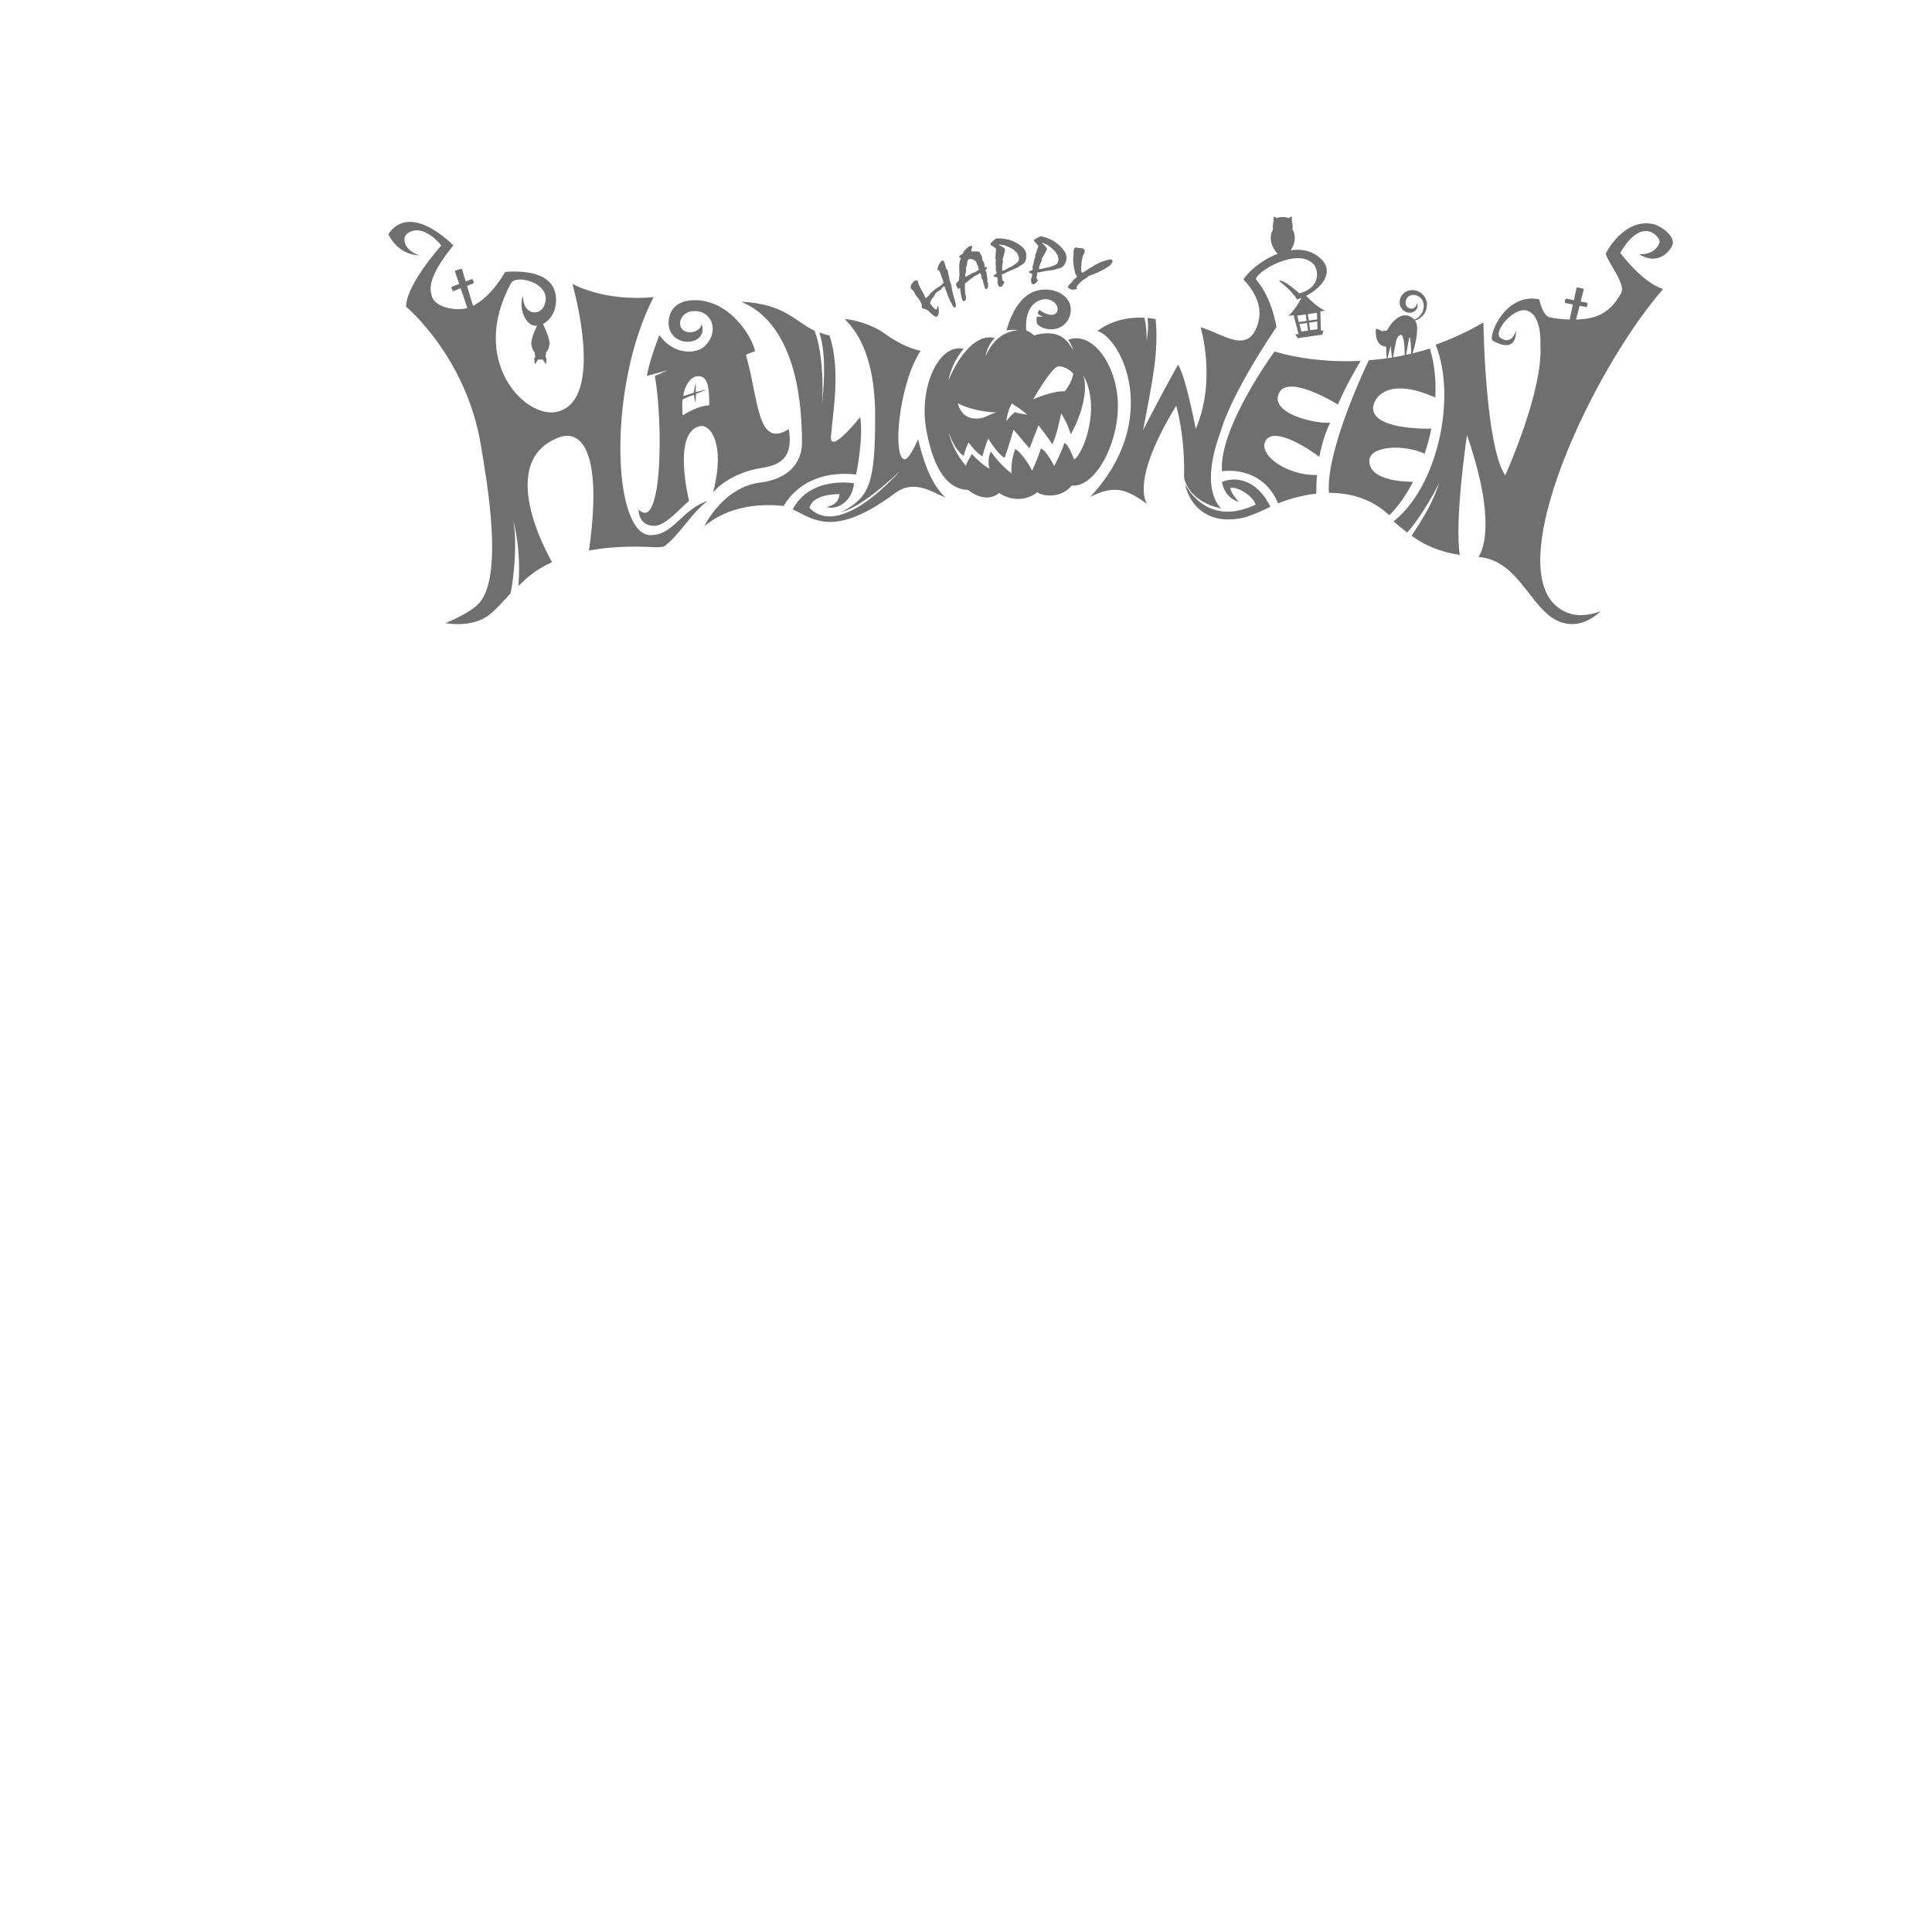 <?xml version="1.0" encoding="utf-8"?>
<!-- Generator: Adobe Illustrator 25.2.0, SVG Export Plug-In . SVG Version: 6.00 Build 0)  -->
<svg version="1.1" id="Calque_1" xmlns="http://www.w3.org/2000/svg" xmlns:xlink="http://www.w3.org/1999/xlink" x="0px" y="0px"
	 viewBox="0 0 500 500" style="enable-background:new 0 0 500 500;" xml:space="preserve">
<style type="text/css">
	.st0{fill:#706F6F;}
</style>
<g>
	<path class="st0" d="M424.12,65.75c5.53,3.46,8.81-1.64,8.83-2.91c0.04-2.3-3.5-4.54-5.26-4.88c-7.68-1.47-12.13,7.68-12.13,7.68
		c0.41,2.08,5.26,7.86,4.01,10.17c-3.07,5.66-6.97,6.73-11.68,6.89l0.91-3.56l1.61,0.31c0.16,0.03,0.32-0.08,0.35-0.24l0.1-0.54
		c0.03-0.16-0.07-0.32-0.24-0.35l-1.54-0.3l0.77-3c0.03-0.15-0.04-0.29-0.17-0.32l-1.39-0.33c-0.13-0.03-0.26,0.06-0.29,0.21
		l-0.68,3.1l-1.89-0.37c-0.16-0.03-0.32,0.08-0.35,0.24l-0.11,0.54c-0.03,0.16,0.08,0.32,0.24,0.35l1.86,0.36l-0.85,3.9h0
		c-2.95-0.07-5.09-0.57-5.09-0.57c-1.87-0.21-2.8-4.67-2.8-4.67c-9.11-1.8-13.31,9.98-12.03,10.7c6.59,3.68,6.02-2.58,6.02-2.58
		c-1.35,4.34-4.3,1.62-4.3,1.62c-1.14-2.1,3.9-7.63,7-6.85c4.22,1.05,3.63,9.18,3.63,9.18c0.73,11.74-9.09,33.49-9.09,33.49
		c-5.06-7.38-5.65-37.81-5.65-39.57c-4.19,2.44-8.34,4.32-12.37,5.76c5.61,13.94,0.28,37.02-10.89,45.71
		c1.18,1.03,2.32,1.99,3.47,2.87c0.2,0.15,5.01-5.91,8.34-12.86c-2.16,7.09-7.31,13.62-7.09,13.78c3.34,2.36,6.99,4.06,12.42,4.91
		c-1.43-9.07,1.86-31.03,1.86-31.03c7.39,21.42,4.41,29.33,2.99,31.57c0.02,0,0.03,0,0.05,0c11.17,0.83,13.8,15.62,22.56,17.21
		c4.94,0.9,8.36-2.69,9.08-3.2c-2.83,1.1-5.71,1.26-7.54,0.77c-21.55-5.82,4.15-61.8,23.62-84.15c-5.5-1.71-11.09-9.35-11.09-9.35
		c5.87-10.09,10.58-3.77,10.18-2.7C428.16,66.34,424.12,65.75,424.12,65.75z"/>
	<path class="st0" d="M341.43,118.23c0.75-3.75,1.5-6,2.81-8.86c-3,0.42-14.63-1.92-13.5-6.89c1.5-6.56,15.51,2.22,15.51,2.22
		s2.11-5.12,5.9-11.31c-12.08,0.61-20.68-1.92-22.08-2.37c-0.14-0.03-0.22-0.05-0.22-0.05s-14.44,19.67-13.61,30.99
		c0,0,10.31-1.79,14.53,8.31c2.5-1.01,6-2.09,9.89-2.51c0-1.55,0.03-3.12,0.19-4.83c-7.69,0.19-14.79-4.95-13.5-8.44
		C329.24,109.42,340.32,117.3,341.43,118.23z"/>
	<path class="st0" d="M354.39,119.09c0.17-3.65,8.87-4.23,14.31-1.66c0.7-2.12,1.29-4.3,1.74-6.5c-1.5,0.04-15.3,0.22-15.08-5.44
		c0.1-2.45,3.64-8.16,16.1-2.61c0.22-4.53-0.22-8.89-1.42-12.66c-1.52,0.47-3.02,0.88-4.49,1.23c0.47-1.41,1.33-4.36,1.19-6.91
		c-0.03-0.59-0.23-1.13-0.54-1.58c0.51-0.14,1-0.39,1.42-0.73c0.75-0.58,1.31-1.41,1.54-2.37c0.11-0.48,0.16-0.96,0.1-1.47
		c-0.06-0.5-0.22-0.99-0.49-1.44c-0.52-0.88-1.42-1.55-2.46-1.78c-0.51-0.11-1.06-0.14-1.61,0c-0.55,0.13-1.07,0.4-1.48,0.79
		c-0.85,0.79-1.23,2.04-0.84,3.21c0.2,0.57,0.6,1.06,1.09,1.37c0.5,0.31,1.1,0.46,1.65,0.38c0.58-0.05,1.12-0.37,1.43-0.81
		c0.31-0.45,0.42-1,0.27-1.46c-0.01-0.03-0.03-0.05-0.06-0.06c-0.04-0.01-0.08,0.02-0.09,0.06c-0.17,0.88-0.96,1.33-1.57,1.22
		c-0.67-0.09-1.19-0.59-1.3-1.15c-0.07-0.27-0.05-0.6,0.03-0.9c0.08-0.3,0.22-0.59,0.44-0.83c0.2-0.24,0.48-0.44,0.79-0.56
		c0.3-0.11,0.67-0.14,1.04-0.09c0.72,0.09,1.41,0.51,1.85,1.12c0.45,0.62,0.6,1.44,0.47,2.24c-0.1,0.81-0.5,1.58-1.1,2.17
		c-0.37,0.37-0.82,0.65-1.31,0.84c-0.09-0.11-0.19-0.21-0.3-0.31c-0.59-0.53-1.38-0.83-2.22-0.79c-0.23,0.01-0.46,0.05-0.67,0.11
		v0.01c-0.02,0-0.05,0.01-0.07,0.02c-0.15,0.05-0.3,0.1-0.44,0.17c-0.01,0.01-0.02,0.01-0.04,0.02c-1.45,0.69-2.56,2.22-3.24,3.44
		c0,0.01,0,0.01,0,0.01c-0.11,0.08-0.21,0.16-0.28,0.23c-0.15-0.03-0.3-0.03-0.44-0.02c-0.24,0.01-0.47,0.07-0.69,0.16
		c-0.36-0.39-1.51-0.72-1.51-0.72s-0.62,4.27,2.42,4.66c0.06,0.01,0.12-0.01,0.19-0.02c0.04,1.15,0.12,2.32,0.17,3.04
		c-1.59,0.23-3.14,0.4-4.65,0.52c-1.98,4.16-11.14,24.15-10.31,34.31c5.23-0.02,10.85,1.36,15.53,5.72
		c0.01,0.01,0.02,0.02,0.03,0.03c0.09-0.04,0.19-0.09,0.28-0.14c2.24-2.31,4.24-5.21,5.92-8.47
		C362.42,124.68,354.16,124.13,354.39,119.09z M364.78,87.25c0.3,0.08,0.41,2.9,0.44,4.28c-0.44,0.1-0.88,0.2-1.31,0.3
		C364.23,90.05,364.67,87.26,364.78,87.25z M361.36,88.07c0.16-0.75,1.08-1.93,1.54-1.15c0.57,0.95,0.62,3.43,0.63,4.99
		c-1.02,0.22-2.03,0.4-3.02,0.57C360.68,91.5,360.97,89.89,361.36,88.07z M359.89,89.45l0.34,3.07c-0.37,0.06-0.75,0.12-1.12,0.17
		C359.39,91.54,359.89,89.47,359.89,89.45z"/>
	<path class="st0" d="M316.04,131.58c-1.36-1.32-5.15-6.35-0.14-19.88c0,0,2.14-8.83,14.44-27.05c0,0-1.03-7.39-5.29-12.34
		c-0.05-2,10.55-8.29,14.78-4.06c1.5,1.5,2.07,6.19-3.56,7.68c0,0-4.05-3.74-5.3-3.27c0,0,3.61,2.72,4.68,4.86
		c0.39-0.12,0.78-0.26,1.17-0.42c-1.81,3.41-3.37,4.62-3.42,4.66l1.39-0.2l1.28,4.87l-0.85,0.12l0.63,0.97l6.35-0.91l0.33-1.11
		l-0.68,0.1l-0.14-5.03l1.22-0.17c0,0-1.92-0.72-4.76-3.68c0,0,0,0,0,0c-0.05-0.05-0.1-0.1-0.15-0.16c4.14-2.12,7.27-6.14,3.99-9.42
		c-2.25-2.25-5.11-2.8-7.98-2.37c0.58-0.85,1.05-1.94,1.05-3.14c0-1.05-0.22-1.74-0.59-2.19c0.04-0.19,0.06-0.39,0.06-0.59
		c0-0.6-0.05-1.15-0.25-1.6c0-0.02,0.01-0.04,0.01-0.06c0.12-0.56-0.04-1.2-0.04-1.2l-0.76,0.47c-0.37-0.18-0.86-0.28-1.53-0.28
		c-0.68,0-1.18,0.1-1.55,0.27l-0.75-0.46c0,0-0.16,0.64-0.04,1.2c0,0.01,0.01,0.02,0.01,0.03c-0.21,0.45-0.25,1.01-0.25,1.63
		c0,0.2,0.02,0.4,0.06,0.59c-0.37,0.45-0.59,1.14-0.59,2.19c0,1.68,0.93,3.17,1.8,4.04c-3.99,1.54-7.53,4.49-8.87,6.67
		c1.35,1.35,5.23,5.81,3.89,10.9c-2.34,8.88-8.8,3.3-14.99,1.43c0,0,4.22,13.57-1.24,26.34c0,0-2.74-14.27-4.61-16.61
		c0,0-5.22,9.39-9.03,16.98c2.69-13.97,4.01-20.53,3.26-28.78c0,0-0.77-0.19-2.03-0.31c-0.16-0.02,0.39,2.09-0.32,5.96
		c0.1-3.32-0.47-6.03-0.61-6.03c-3.02-0.15-7.84,0.24-12.1,3.44c6.4,2,16.62,23.11-1.85,42.91c6.53-3.2,9.32-1.91,14.72,1.84
		c-0.42-0.54-4.17-6.34,7.51-25.41c0,0,2.3,7.51,2.03,18.35C306.46,124.55,308.12,129.95,316.04,131.58z M335.71,81.69L335.71,81.69
		l2.2-0.32v0l0.24,1.68l-2.01,0.29L335.71,81.69z M336.8,85.81l-0.51-1.94l1.95-0.28l0.29,1.97L336.8,85.81z M340.9,83.2l0.06,2.01
		h0l-1.89,0.27l-0.28-1.97L340.9,83.2L340.9,83.2z M340.83,80.95l0.05,1.71l-2.18,0.31l-0.24-1.68L340.83,80.95z"/>
	<path class="st0" d="M316.27,124.68c0,0,0.22,3.86,4.33,5.23c-1.67-1.93-2.23-3.06-2.13-3.66c2.15-0.33,6.06,2.43,6.46,4.35
		c-12.97,6.2-18.27-5.4-18.27-5.4c1.12,5.36,5.81,11.05,15.56,8.68c2.03-0.66,4.17-1.54,6.43-2.67c0.04-0.02,0.08-0.04,0.12-0.06
		C325.76,124.94,320.74,122.99,316.27,124.68z"/>
	<path class="st0" d="M289.31,105.02c0-10.08-6.37-19.54-12.89-17.08c0.58,0.77,1.08,1.75,1.29,2.7c-1.08-1.82-3.01-5.85-10.12-3.84
		c-0.64-0.53-1.04-0.98-2-1.22c-0.53-7.08,3.63-8.45,5.57-8.1c4.09,0.73,3.22,6.53-2.19,2.71c-0.19,0.3-0.33,0.6-0.43,0.9
		c-0.06,0.18,1.35,0.9,1.35,0.9s-1.55-0.12-1.57,0c-0.15,1.01,0.04,1.79,0.04,1.79c2.02,2.26,7.27,2.1,8.52-2.09
		c1.13-3.79-1.9-6.16-4.95-6.64c-7.81-1.24-10.66,7.58-11.46,10.46c0.81-0.16,2.49-0.2,3.06-0.08c-5.31,0.51-7.45,4.5-8.41,6.66
		c-0.04,0.09,0.3-2.63,2.33-4.59c-4.61-1.32-9.21,4.29-12,10.94c-0.03,0.07,0.65-4.24,3.9-8.15c-6.25-1.54-11.71,9.8-9.59,21.14
		c1.98,10.59,5.73,15.21,10.74,15.35c4.23,3.25,6.96,1.7,8.08,0.82c3.88,2.55,7.87,1.48,9.84-0.2c1.24,0.98,6.15,1.78,8.94-1.76
		C283.13,126.31,289.31,115.49,289.31,105.02z M273.52,94.94c1.24-0.62,3.93,1.06,4.23,1.8c-0.23,1.45-1.12,3.23-2.2,4.54
		c-3.01-0.24-8.16,2.07-8.16,2.07S271.65,95.88,273.52,94.94z M261.88,104.4c0,0,3.55,2.32,3.9,2.92c-1.77-0.25-3.17-0.63-3.17-0.63
		s-1.09,0.92-2.16,2.25C260.8,106.01,261.88,104.4,261.88,104.4z M257.78,106.72c-2.76,1-3.2,1.69-5.51,1.6
		c-3.11-0.12-4.27-3.02-4.35-3.94C252.44,106.72,257.78,106.72,257.78,106.72z M277.97,118.87c-0.42-0.92-1.53-4.09-2.53-4.19
		c-0.75,2.48-2.61,5.93-2.61,5.93s-1.95-3.93-3.44-4.57c-0.41,1.6-2.26,5.79-2.26,5.79s-2.12-4.19-4.34-5.63
		c-1.27,2.87-1.03,6.28-1.03,6.28s-2.31-1.51-5.34-5.58c-1.09,2.16-0.34,4.35-0.34,4.35c-0.76-0.13-3.13-2.19-4.57-3.76
		c-0.62,1.09-1.53,2.58-1.52,3.07c-2.33-2.6-3.93-6.1-4.45-8.57c0.52,1.34,1.65,4.53,3.9,6.01c0.28-1.65,1.21-3.5,1.21-3.5
		s2.3,3.12,3.64,3.58c0.41-2.05,1.47-4.58,1.47-4.58s2.59,4.27,4.25,4.96c1.19-3.38,2.3-7.27,2.3-7.27l4.12,4.87l2.33-5.99
		c0,0,2.75,3.43,3.51,4.89c0.98-1.14,2.35-7.94,2.35-7.94s1.48,2.04,2.5,5.37c1.52-2.53,4.85-10.14,3.25-15.23
		C285.16,105.74,280.08,117.95,277.97,118.87z"/>
	<path class="st0" d="M234.01,118.86c-3.01-0.62-1.53-19.04,4.24-28.1c0,0-3.76-0.41-9.54-4.59c-1.83-1.32-5.77-3.2-10.09-3.61
		c1.89,2.1,7.87,7.63,7.87,25.28c0,16.83-1.44,20.53-7.71,24.11c-0.31,0.18-0.77,0.42-1.33,0.65c1.29-0.48,5.06-0.91,15.57-10.8
		c-14.5,15.69-20.86,11.52-22.05,10.83c-0.5-0.29-0.98-0.67-1.43-1.17c0,0,0.09-3.49,7.73-3.59c0,0,0.05,2.73-3.32,3.32
		c1.45,0.73,6.37-0.21,7.08-6.11c0,0-11.21-2.07-15.89,6.74c5.1,2.3,10.49,7.74,26.48-4.18c5.11-3.8,9.84-0.08,13.03,1.09
		c-2.9-2.88-4.93-6.55-7.07-15.05C237.58,113.68,235.33,119.14,234.01,118.86z"/>
	<path class="st0" d="M221.57,122.8c0,0,1.93-9.17,1.05-14.87c0,0-7.96,10.04-7.56,4.95c0.5-6.44,2.57-17-0.38-26.06
		c-0.82-0.14-1.94-0.52-2.63-0.75c-0.21-0.07,2.24,3.96,0.71,18.31c0.66-11.86-1.7-18.66-2.06-18.83
		c-5.01-2.41-7.66-6.88-18.78-7.46c0.73,0.72,15.63,4.23,15.63,36.48c0,5.44-3.83,9.51-10.89,10.33c-6.75,0.78-11.85,6.4-14.4,11.31
		c4.9-4.15,11.98-6.18,20.6-5.27C202.87,130.94,207.38,121.27,221.57,122.8z"/>
	<path class="st0" d="M172.63,95.92c-0.94,0.36-2.47,1.12-3.15,1.38c2.16,12.16,1.93,40.73-4.2,34.56c0,0-0.21,4.23,4.11,4.23
		c3,0,7.43-5.4,8.94-6.46c0,0-4.5-17.88,2.88-19.36c2.6-0.52,6.61,4.54,3.34,17.18c0.12-0.15,3.92-5.05,12.89-6.41
		c5.63-0.86,7.7-3.67,6.71-9.97c-8.27,5.14-7.76-7.65-11.11-19.23c0.76-0.43,1.14-0.43,2.4-0.98c-1.45-5.46-8.21-14.29-17.24-13.06
		c-2.79,0.38-5.17,2.18-5.17,5.85c0,2.77,2.18,4.8,4.91,4.8c2.45,0,4.67-1.66,3.63-4.67c-0.04,2.48-5.57,3.48-5.57-0.23
		c0-1.06,1.06-2.87,3.34-3.03c5.26-0.38,7.04,5.91,2.58,9.45c-1.67,1.33-7.35,2.27-11.26-3.25c0,0-2.48,6.14-3.24,10.54
		C167.89,97.23,171.46,96.1,172.63,95.92z M176.62,103.52c0.02-0.22,0.6-0.49,2.96-1.34c0.14,0.81,0.24,1.44,0.46,2.07
		c0.01-2.05,0.11-2.34,0.11-2.34s2.05-0.77,2.74-1.09c-0.68,0.1-2.84,0.66-2.84,0.66s0.01-1.45,0.03-2.47
		c-0.48,1.8-0.47,2.61-0.55,2.63c-1.39,0.44-2.72,0.94-2.7,0.78c0.41-2.79,1.89-4.83,3.5-5.03c2.65-0.34,3.25,2.17,3.22,7.48
		c-2.22,0.12-5.03,1.43-6.87,2.61C176.54,106.3,176.54,104.56,176.62,103.52z"/>
	<path class="st0" d="M168.34,138.5c-9.9-0.12-11.15-38.48,0.82-61.63c0,0-11.27,1.53-21.03-3.39c0,0,8.88,30.46-4.18,33.13
		c-8.11,1.66-22.69-13.21-11.68-33.35c1.31-2.4,10.9,0,8.62,5.74c-1.18,2.97-5.71,2.49-5.5-2.49c-1.25,2.92,0.38,7.09,2.59,7.69
		c0.32,0.09,0.66,0.11,1,0.09c-0.66,1.43-1.47,3.38-1.47,4.42c0,1.03,0.36,1.95,0.92,2.53c-0.02,0.1-0.03,0.21-0.03,0.32
		c0,0.25,0.06,0.49,0.16,0.7c-0.16,0.17-0.28,0.38-0.28,0.61c0,0.53,0.12,1.38,0.12,1.38s0.64-0.79,0.89-1.29
		c0.17,0.08,0.36,0.12,0.56,0.12c0.2,0,0.39-0.04,0.56-0.12c0.24,0.5,0.89,1.29,0.89,1.29s0.12-0.85,0.12-1.38
		c0-0.23-0.12-0.44-0.28-0.61c0.1-0.21,0.17-0.45,0.17-0.7c0-0.11-0.01-0.22-0.03-0.32c0.56-0.58,0.92-1.5,0.92-2.53
		c0-1.14-0.99-3.42-1.68-4.86h0c1.48-0.76,2.79-2.39,3.19-4.4c0.89-4.5-0.91-9.91-12.98-9.09c0,0-3.4,6.35-8.33,8.79l-1.54-5.16
		l1.53-0.6c0.16-0.06,0.24-0.24,0.18-0.41l-0.19-0.53c-0.06-0.16-0.24-0.24-0.39-0.18l-1.47,0.58l-0.92-3.09
		c-0.05-0.15-0.19-0.23-0.31-0.19L117.91,70c-0.12,0.04-0.19,0.2-0.14,0.35l1.06,3.12l-1.8,0.71c-0.16,0.06-0.23,0.24-0.17,0.41
		l0.19,0.53c0.06,0.16,0.23,0.24,0.39,0.18l1.78-0.7l1.73,5.1c-2.78,0.86-8.51-0.04-9.23-3.2c-0.3-1.29-1.56-4.22,5.61-12.99
		c0,0-11.01-11.48-16.82-2.92c0,0,2.06,5.19,7.98,5.52c0,0-4.2-1.35-3.8-4.55c0.15-1.25,3.92-4.55,9.53,1.95
		c0,0-9.13,10.17-9.13,15.85c0,0,15.57,12.91,19.37,35.89c1.59,9.55,5.89,33.7-0.43,40.8c-2.09,2.35-7.06,4.52-8.72,5.21
		c0.85,0.16,7.03,1.16,11.31-2.14c1.81-1.4,3.47-3.38,5.48-5.51c0.22-0.24,2.09-11.58,0.72-19.09c2,8.29,1.51,14.47,1.35,17.14
		c2.39-2.39,4.57-4.26,8.7-6.19c-1.65-2.87-14.28-25.93,1.57-32.19c6.83-2.7,11.37,5.53,7.98,29.2c4.59-0.87,10.13-1.24,16.91-0.87
		c0.85,0.05,1.67-0.02,2.48-0.17c3.71-2.49,7.22-8.89,11.34-11.78C176.53,131.72,174.28,138.57,168.34,138.5z"/>
	<path class="st0" d="M236.22,75.18c0.08,0.04,0.11,0.05,0.19,0.09c0.06,0.02,0.14,0.19,0.26,0.51c0.11,0.31,0.36,0.7,0.74,1.14
		c0.2,0.23,0.37,0.44,0.49,0.63c0.12,0.19,0.21,0.34,0.26,0.46c0.08,0.16,0.16,0.31,0.23,0.44c0.07,0.13,0.11,0.24,0.14,0.33
		c0.02,0.03,0.03,0.09,0.03,0.17c0,0.08-0.01,0.19-0.02,0.31c-0.01,0.11,0,0.21,0.02,0.29c0.02,0.08,0.06,0.14,0.1,0.18
		c0.05,0.05,0.13,0.1,0.24,0.14c0.11,0.04,0.25,0.07,0.42,0.09c0.19,0.02,0.39,0.1,0.58,0.22c0.19,0.12,0.39,0.28,0.59,0.49
		c0.54,0.54,0.97,0.92,1.31,1.12c0.33,0.21,0.56,0.25,0.69,0.13c0.16-0.15,0.28-0.31,0.35-0.47c0.08-0.16,0.12-0.33,0.12-0.51
		c-0.01-0.32-0.02-0.64-0.02-0.96c-0.01-0.08-0.01-0.18-0.03-0.29c-0.01-0.11-0.03-0.24-0.05-0.37c-0.03-0.04-0.07-0.06-0.1-0.07
		c-0.04,0-0.07,0.01-0.1,0.05c-0.02,0.02-0.04,0.04-0.06,0.06c0,0.05-0.01,0.12-0.02,0.18c-0.02,0.07-0.03,0.13-0.04,0.18
		c-0.02,0.09-0.04,0.15-0.06,0.2c-0.02,0.05-0.05,0.1-0.1,0.14c-0.07,0.07-0.18,0.05-0.33-0.04c-0.15-0.09-0.34-0.27-0.58-0.53
		c-0.26-0.29-0.46-0.52-0.59-0.71c-0.13-0.18-0.19-0.31-0.17-0.37c0.04-0.13,0.08-0.25,0.12-0.36c0.07-0.23,0.19-0.47,0.34-0.71
		c0.16-0.24,0.46-0.5,0.61-0.74c0.1-0.16,0.18-0.41,0.29-0.58c0.11-0.16,0.23-0.3,0.36-0.4c0.11-0.08,0.28-0.19,0.52-0.33
		c0.24-0.14,0.42-0.24,0.54-0.33c0.05-0.04,0.11-0.13,0.18-0.28c0.06-0.15,0.11-0.24,0.14-0.28c0.11-0.03,0.17-0.05,0.29-0.08
		c0.06-0.07,0.12-0.14,0.17-0.21c0.04-0.03,0.07-0.03,0.1-0.02c0.03,0.01,0.06,0.05,0.09,0.1c0.13,0.35,0.25,0.68,0.35,0.99
		c0.33,0.91,0.61,1.63,0.83,2.16c0.22,0.53,0.39,0.9,0.49,1.01c0.05,0.05,0.12,0.1,0.17,0.15c0.08,0.25,0.12,0.37,0.19,0.61
		c0.06,0.03,0.11,0.06,0.15,0.11c0.09,0.11,0.14,0.2,0.16,0.23c0.02,0.03,0.03,0.05,0.05,0.07c0.06,0.06,0.11,0.09,0.16,0.09
		c0.05,0,0.11-0.02,0.18-0.06c0.14-0.09,0.2-0.26,0.2-0.51c0-0.25-0.06-0.58-0.19-0.98c-0.28-0.91-0.48-1.66-0.62-2.23
		c-0.14-0.57-0.23-0.97-0.25-1.19c-0.03-0.3-0.08-0.6-0.16-0.9c-0.08-0.3-0.18-0.6-0.31-0.91c-0.05-0.13-0.09-0.27-0.12-0.41
		c-0.03-0.14-0.07-0.31-0.09-0.47c-0.01-0.1-0.03-0.24-0.06-0.39c-0.03-0.16-0.07-0.35-0.13-0.57c-0.05-0.19-0.1-0.37-0.12-0.55
		c-0.03-0.17-0.04-0.33-0.04-0.46c-0.15-0.15-0.23-0.22-0.38-0.37c-0.14-0.5-0.26-0.9-0.35-1.21c-0.09-0.3-0.17-0.51-0.23-0.62
		c-0.09-0.16-0.18-0.27-0.28-0.32c-0.1-0.06-0.21-0.05-0.34,0.03c-0.19,0.21-0.35,0.39-0.47,0.57c-0.12,0.17-0.22,0.33-0.29,0.48
		c-0.05,0.09-0.09,0.22-0.15,0.4c-0.05,0.18-0.11,0.39-0.18,0.65c-0.03,0.08-0.04,0.19-0.03,0.31c0.11,0.01,0.2,0.02,0.28,0.03
		c0.05,0,0.09,0,0.12,0.03c0.03,0.02,0.06,0.05,0.08,0.09c0.06,0.09,0.14,0.27,0.23,0.52c0.1,0.25,0.2,0.6,0.34,1
		c0.07,0.21,0.16,0.4,0.22,0.56c0.07,0.16,0.15,0.3,0.18,0.4c0.04,0.12,0.04,0.27,0.06,0.38c0.01,0.11,0.02,0.21,0.03,0.28
		c0.02,0.03,0,0.07-0.05,0.12c-0.05,0.05-0.12,0.1-0.2,0.16c-0.14,0.16-0.27,0.29-0.38,0.39c-0.11,0.1-0.2,0.18-0.27,0.23
		c-0.1,0.07-0.25,0.15-0.45,0.25c-0.2,0.1-0.34,0.18-0.43,0.25c-0.09,0.07-0.23,0.18-0.4,0.34c-0.18,0.16-0.31,0.27-0.41,0.35
		c-0.28,0.22-0.42,0.33-0.7,0.56c-0.28,0.38-0.45,0.6-0.5,0.65c-0.17,0.15-0.35,0.35-0.56,0.55c-0.06,0.05-0.11,0.08-0.16,0.08
		c-0.05,0-0.11-0.03-0.16-0.09c-0.03-0.04-0.05-0.09-0.06-0.12c-0.1-0.28-0.23-0.57-0.38-0.87c-0.15-0.3-0.32-0.61-0.51-0.93
		c-0.26-0.45-0.45-0.83-0.6-1.14c-0.15-0.3-0.22-0.54-0.25-0.67c-0.03-0.15-0.07-0.28-0.1-0.38c-0.02-0.1-0.05-0.17-0.09-0.21
		c-0.12-0.14-0.27-0.2-0.45-0.17c-0.18,0.03-0.4,0.14-0.63,0.35c-0.04,0.03-0.24,0.3-0.6,0.81c-0.02,0.14-0.04,0.26-0.07,0.37
		c-0.03,0.11-0.06,0.2-0.1,0.28c0.11,0.21,0.21,0.38,0.31,0.53C236.08,74.96,236.16,75.09,236.22,75.18z"/>
	<path class="st0" d="M247.59,74.13c0.01,0.02,0.03,0.05,0.05,0.08c0.02,0.03,0.06,0.07,0.1,0.11c0.01,0.07,0.01,0.13,0.02,0.17
		c0.01,0.05,0.02,0.08,0.04,0.12c0.03,0.06,0.08,0.1,0.13,0.12c0.05,0.02,0.11,0.01,0.18-0.02c0.11-0.08,0.16-0.12,0.27-0.2
		c0.03,0.01,0.05,0.02,0.08,0.03c0.03,0.17,0.05,0.34,0.06,0.48c0.01,0.14,0.03,0.27,0.04,0.37c0.01,0.1,0.01,0.18,0.02,0.22
		c0.01,0.06,0.07,0.21,0.09,0.39c0.03,0.18,0.08,0.43,0.13,0.71c0.04,0.22,0.07,0.42,0.13,0.59c0.05,0.17,0.12,0.32,0.19,0.43
		c0.06,0.11,0.14,0.17,0.22,0.2c0.08,0.02,0.17,0.01,0.26-0.05c0.13-0.07,0.23-0.15,0.29-0.23c0.06-0.08,0.1-0.17,0.1-0.27
		c0.01-0.16,0.01-0.3,0-0.43c-0.01-0.13-0.01-0.23-0.02-0.31c-0.02-0.11-0.06-0.23-0.09-0.32c-0.03-0.09-0.06-0.16-0.09-0.22
		c-0.01-0.15-0.01-0.28-0.01-0.4c0-0.12,0-0.21,0.01-0.29c-0.03-0.19-0.05-0.34-0.06-0.47c-0.01-0.13-0.02-0.23-0.02-0.29
		c0.02-0.26,0.03-0.47,0.03-0.63c0.01-0.17-0.01-0.3-0.02-0.38c-0.01-0.09,0-0.18,0.03-0.24c0.03-0.07,0.08-0.12,0.16-0.16
		c0.1-0.05,0.21-0.12,0.33-0.22c0.13-0.1,0.26-0.23,0.41-0.36c0.24-0.22,0.49-0.41,0.69-0.56c0.2-0.16,0.39-0.27,0.52-0.36
		c0.09-0.06,0.19-0.19,0.29-0.25c0.21-0.13,0.5-0.21,0.66-0.3c0.16-0.09,0.28-0.15,0.35-0.2c0.1-0.09,0.18-0.16,0.25-0.21
		c0.07-0.05,0.13-0.08,0.17-0.09c0.03,0,0.05,0,0.08,0c0.15,0.26,0.22,0.39,0.37,0.65c-0.03,0.1-0.05,0.15-0.08,0.25
		c0.04,0.08,0.08,0.17,0.1,0.27c0.03,0.1,0.05,0.2,0.06,0.3c0.06,0.08,0.15,0.16,0.19,0.23c0.06,0.12,0.11,0.39,0.18,0.71
		c0.07,0.32,0.13,0.55,0.18,0.68c0.02,0.04,0.04,0.09,0.07,0.15c0.03,0.06,0.05,0.1,0.07,0.14c0.02,0.05,0.03,0.13,0.04,0.23
		c0.01,0.1,0.03,0.18,0.04,0.23c0.04,0.11,0.09,0.19,0.15,0.24c0.06,0.04,0.13,0.05,0.2,0.03c0.14-0.05,0.26-0.13,0.34-0.25
		c0.08-0.12,0.14-0.28,0.14-0.47c0-0.14-0.01-0.29-0.01-0.43c0-0.15,0-0.3-0.01-0.44c-0.05-0.09-0.11-0.17-0.17-0.25
		c-0.01-0.03-0.01-0.1-0.01-0.2c0-0.1,0.04-0.24,0.04-0.38c0.01-0.17-0.04-0.37-0.06-0.52c-0.02-0.15-0.05-0.27-0.07-0.36
		c-0.06-0.45-0.08-0.68-0.14-1.13c-0.11-0.17-0.16-0.26-0.27-0.43c0.01-0.03,0.04-0.06,0.09-0.11c0.04-0.05,0.1-0.1,0.18-0.17
		c0.06-0.05,0.1-0.11,0.13-0.17c0.02-0.06,0.02-0.14,0-0.23c-0.02-0.07-0.07-0.12-0.14-0.14c-0.07-0.02-0.17-0.01-0.29,0.01
		c-0.03,0.01-0.07,0-0.09-0.02c-0.02-0.02-0.04-0.04-0.05-0.07c-0.04-0.32-0.08-0.64-0.12-0.95c-0.18-0.29-0.35-0.56-0.5-0.82
		c-0.01-0.24-0.03-0.47-0.04-0.7c-0.02-0.08-0.07-0.18-0.13-0.31c-0.07-0.13-0.16-0.29-0.26-0.47c-0.11-0.22-0.22-0.41-0.32-0.52
		c-0.1-0.12-0.2-0.18-0.28-0.17c-0.62-0.02-0.94-0.03-1.57-0.03c-0.05,0.01-0.1,0-0.15-0.02c-0.05-0.02-0.08-0.05-0.1-0.1
		c-0.04-0.11,0-0.3,0.11-0.57c0.11-0.27,0.15-0.46,0.12-0.57c-0.03-0.09-0.1-0.15-0.22-0.17c-0.12-0.02-0.28,0-0.5,0.08
		c-0.07,0.02-0.15,0.08-0.26,0.16c-0.11,0.08-0.23,0.2-0.37,0.34c-0.16,0.16-0.29,0.3-0.39,0.39c-0.1,0.1-0.18,0.16-0.23,0.2
		c-0.19,0.25-0.3,0.45-0.35,0.62c-0.05,0.17-0.13,0.28-0.24,0.33c-0.22,0.12-0.33,0.19-0.55,0.32c-0.12,0.21-0.19,0.31-0.31,0.52
		c0.2,0.08,0.31,0.12,0.51,0.2c0.01,0.01,0.01,0.02,0.02,0.04c-0.04,0.11-0.11,0.27-0.21,0.46c-0.1,0.19-0.17,0.55-0.22,1.06
		c-0.01,0.11-0.02,0.25-0.03,0.41c-0.01,0.16-0.01,0.35,0,0.56c0.02,0.7,0.04,1.23,0.05,1.59c0.01,0.36,0.01,0.57,0,0.61
		c-0.03,0.14-0.05,0.27-0.07,0.38c-0.02,0.11-0.02,0.22,0,0.28c0.02,0.08,0.03,0.18-0.01,0.28c-0.04,0.1-0.12,0.2-0.22,0.31
		c-0.14,0.14-0.26,0.26-0.35,0.36c-0.09,0.09-0.14,0.16-0.15,0.19c-0.06,0.13-0.09,0.26-0.08,0.4
		C247.46,73.83,247.51,73.97,247.59,74.13z M249.77,71.36c0.11-0.49,0.19-0.9,0.23-1.24c0.04-0.34,0.04-0.61-0.01-0.81
		c0.09-0.27,0.17-0.48,0.21-0.64c0.05-0.16,0.07-0.27,0.08-0.31c0-0.37,0.05-0.66,0.14-0.88c0.09-0.22,0.22-0.36,0.37-0.41
		c0.13-0.05,0.26-0.07,0.4-0.07c0.14,0,0.28,0.02,0.41,0.08c0.1,0.05,0.21,0.1,0.31,0.15c0.11,0.05,0.21,0.1,0.31,0.16
		c0.06,0.03,0.12,0.07,0.17,0.1c0.05,0.03,0.09,0.06,0.11,0.07c0.01,0.07,0.04,0.15,0.09,0.24c0.05,0.09,0.11,0.19,0.18,0.28
		c0.02,0.13,0.04,0.19,0.06,0.32c0.1,0.12,0.15,0.17,0.24,0.29c0.01,0.14,0.02,0.27,0.04,0.39c0.02,0.12,0.05,0.23,0.08,0.33
		c0.02,0.05,0.07,0.16,0.13,0.3c0.02,0.04,0.01,0.09-0.02,0.13c-0.03,0.04-0.07,0.08-0.14,0.11c-0.16,0.09-0.32,0.17-0.48,0.27
		c-0.15,0.09-0.31,0.18-0.47,0.27c-0.1,0.03-0.21,0.05-0.3,0.07c-0.15,0.04-0.38,0.18-0.66,0.36c-0.28,0.18-0.5,0.3-0.65,0.37
		c-0.07,0.03-0.17,0.08-0.32,0.16c-0.15,0.08-0.25,0.13-0.32,0.16c-0.05,0.02-0.09,0.03-0.12,0.02c-0.03-0.01-0.05-0.03-0.07-0.06
		c-0.01-0.03-0.02-0.06-0.03-0.08C249.74,71.44,249.75,71.41,249.77,71.36z"/>
	<path class="st0" d="M256.46,63.45c0.11,0.08,0.29,0.18,0.5,0.31c0.21,0.14,0.39,0.27,0.53,0.37c0.14,0.1,0.23,0.18,0.28,0.25
		c-0.09,1.04-0.12,1.55-0.18,2.59c0.05,0.1,0.08,0.16,0.14,0.26c-0.02,0.19-0.03,0.35-0.05,0.49c-0.02,0.14-0.03,0.27-0.03,0.35
		c0.01,0.28,0.04,0.52,0.06,0.68c0.01,0.16,0.01,0.25,0.01,0.29c-0.01,0.32-0.02,0.63-0.01,0.95c0.01,0.05,0.04,0.13,0.1,0.23
		c0.05,0.1,0.09,0.18,0.1,0.24c0.04,0.2-0.09,0.4-0.38,0.59c-0.3,0.2-0.43,0.33-0.42,0.39c0.01,0.05,0.05,0.1,0.11,0.13
		c0.06,0.04,0.17,0.06,0.29,0.08c0.08,0.01,0.18,0.04,0.27,0.06c0.09,0.02,0.18,0.03,0.27,0.04c0.06,0.17,0.09,0.26,0.15,0.44
		c-0.03,0.27-0.05,0.5-0.06,0.68c0,0.18,0.01,0.33,0.03,0.44c0.08,0.36,0.19,0.62,0.33,0.77c0.14,0.16,0.3,0.21,0.5,0.17
		c0.1-0.02,0.21-0.08,0.31-0.17c0.1-0.09,0.19-0.23,0.28-0.38c0.08-0.13,0.15-0.26,0.21-0.37c0.05-0.11,0.1-0.22,0.14-0.34
		c-0.16-0.11-0.29-0.22-0.38-0.32c-0.09-0.1-0.15-0.2-0.16-0.29c-0.03-0.24-0.05-0.5-0.08-0.76c-0.04-0.4-0.04-0.61-0.01-0.64
		c0.04-0.03,0.15-0.06,0.35-0.09c0.07-0.01,0.16-0.05,0.28-0.11c0.12-0.06,0.26-0.14,0.43-0.23c0.61-0.3,1.2-0.56,1.77-0.79
		c0.43-0.17,0.78-0.32,1.05-0.46c0.27-0.13,0.46-0.25,0.58-0.36c0.05-0.04,0.08-0.07,0.13-0.11c0.08-0.05,0.15-0.09,0.23-0.13
		c0.08-0.04,0.14-0.07,0.18-0.1c0.44-0.21,0.77-0.51,0.99-0.92c0.21-0.4,0.33-0.89,0.32-1.47c0-0.31-0.04-0.61-0.11-0.87
		c-0.08-0.27-0.19-0.52-0.34-0.75c-0.12-0.19-0.3-0.4-0.55-0.62c-0.24-0.22-0.55-0.45-0.91-0.7c-0.06-0.04-0.11-0.09-0.17-0.13
		c-0.05-0.04-0.09-0.07-0.13-0.08c-0.26-0.13-0.47-0.24-0.63-0.33c-0.16-0.09-0.26-0.15-0.31-0.19c-0.38-0.12-0.66-0.23-0.83-0.33
		c-0.18-0.1-0.62-0.22-1.32-0.33c-0.24-0.04-0.48-0.07-0.73-0.1c-0.25-0.03-0.49-0.06-0.73-0.1c-0.15,0.02-0.23,0.04-0.38,0.06
		c-0.09-0.03-0.26-0.08-0.43-0.07c-0.23,0.01-0.63,0.28-1.1,0.72c-0.47,0.44-0.68,0.74-0.65,0.88
		C256.29,63.32,256.35,63.37,256.46,63.45z M258.5,63.32c0.02-0.02,0.05-0.03,0.1-0.04c0.29,0.04,0.55,0.07,0.77,0.1
		c0.22,0.03,0.43,0.04,0.57,0.08c0.1,0.03,0.2,0.09,0.29,0.12c0.09,0.04,0.17,0.07,0.23,0.1c0.6,0.24,1.08,0.47,1.44,0.68
		c0.36,0.21,0.6,0.39,0.74,0.55c0.05,0.08,0.11,0.14,0.17,0.19c0.06,0.05,0.12,0.09,0.16,0.11c0.05,0.03,0.09,0.07,0.14,0.11
		c0.04,0.03,0.07,0.06,0.09,0.09c0.01,0.07,0.02,0.11,0.04,0.19c0.14,0.2,0.25,0.4,0.33,0.6c0.08,0.2,0.12,0.39,0.13,0.58
		c0.02,0.32-0.05,0.61-0.2,0.85c-0.15,0.25-0.37,0.46-0.67,0.64c-0.03,0.02-0.09,0.06-0.19,0.13c-0.1,0.07-0.23,0.16-0.39,0.27
		c-0.11,0.08-0.22,0.15-0.32,0.21c-0.1,0.06-0.18,0.11-0.26,0.15c-0.18,0.09-0.36,0.18-0.54,0.26c-0.17,0.09-0.35,0.18-0.52,0.28
		c-0.27,0.15-0.49,0.27-0.66,0.35c-0.17,0.08-0.29,0.12-0.36,0.13c-0.06,0.01-0.1,0-0.14-0.02c-0.04-0.02-0.06-0.06-0.07-0.12
		c-0.04-0.22-0.05-0.53-0.01-0.92c0.03-0.39,0.1-0.86,0.21-1.42c-0.06-0.12-0.08-0.19-0.14-0.31c0.08-0.17,0.2-0.63,0.39-1.39
		c0.19-0.76,0.29-1.18,0.28-1.28c-0.04-0.31-0.57-0.73-1.64-1.2C258.47,63.36,258.48,63.34,258.5,63.32z"/>
	<path class="st0" d="M266.61,70.67c0.08,0.04,0.16,0.09,0.25,0.12c0.08,0.04,0.17,0.08,0.25,0.11c0.01,0.18,0.02,0.28,0.03,0.46
		c-0.1,0.25-0.18,0.47-0.23,0.64c-0.05,0.17-0.08,0.32-0.08,0.44c-0.01,0.37,0.03,0.64,0.12,0.83c0.09,0.19,0.24,0.28,0.44,0.29
		c0.11,0.01,0.22-0.02,0.34-0.09c0.12-0.06,0.25-0.17,0.37-0.3c0.11-0.11,0.21-0.21,0.29-0.3c0.08-0.09,0.15-0.19,0.22-0.29
		c-0.13-0.15-0.23-0.28-0.28-0.41c-0.06-0.12-0.09-0.23-0.08-0.32c0.03-0.24,0.08-0.5,0.11-0.75c0.06-0.4,0.12-0.6,0.16-0.62
		c0.04-0.02,0.16-0.02,0.36,0c0.07,0.01,0.17-0.01,0.3-0.04c0.13-0.03,0.29-0.07,0.47-0.12c0.67-0.13,1.31-0.24,1.93-0.31
		c0.46-0.06,0.85-0.11,1.14-0.17c0.3-0.06,0.52-0.12,0.66-0.19c0.06-0.03,0.09-0.04,0.16-0.07c0.09-0.02,0.17-0.05,0.26-0.06
		c0.08-0.02,0.15-0.03,0.2-0.05c0.49-0.09,0.89-0.3,1.2-0.63c0.31-0.33,0.55-0.78,0.7-1.34c0.08-0.3,0.12-0.6,0.11-0.87
		c-0.01-0.28-0.06-0.55-0.14-0.82c-0.07-0.22-0.19-0.46-0.38-0.74c-0.18-0.27-0.42-0.58-0.71-0.92c-0.05-0.06-0.09-0.11-0.13-0.16
		c-0.04-0.05-0.07-0.09-0.1-0.11c-0.22-0.2-0.4-0.35-0.53-0.48c-0.13-0.12-0.22-0.21-0.26-0.26c-0.34-0.21-0.58-0.39-0.73-0.53
		c-0.15-0.14-0.55-0.37-1.21-0.66c-0.22-0.1-0.45-0.19-0.68-0.29c-0.24-0.09-0.46-0.19-0.69-0.28c-0.15-0.02-0.23-0.02-0.39-0.04
		c-0.08-0.06-0.23-0.14-0.4-0.18c-0.22-0.05-0.68,0.11-1.25,0.42c-0.57,0.3-0.85,0.54-0.85,0.68c0,0.04,0.04,0.11,0.13,0.21
		c0.09,0.1,0.23,0.24,0.4,0.43c0.17,0.19,0.31,0.36,0.42,0.49c0.11,0.13,0.18,0.23,0.21,0.31c-0.35,0.98-0.52,1.47-0.84,2.46
		c0.03,0.11,0.04,0.17,0.06,0.29c-0.06,0.18-0.12,0.33-0.17,0.46c-0.05,0.13-0.1,0.25-0.12,0.33c-0.06,0.27-0.09,0.52-0.12,0.67
		c-0.03,0.16-0.05,0.25-0.07,0.28c-0.09,0.31-0.18,0.61-0.25,0.91c0,0.05,0.01,0.13,0.04,0.25c0.03,0.11,0.04,0.2,0.04,0.25
		c-0.01,0.2-0.18,0.36-0.52,0.47c-0.34,0.11-0.5,0.21-0.5,0.27c0,0.05,0.02,0.11,0.07,0.16C266.4,70.58,266.5,70.62,266.61,70.67z
		 M269.1,68.58c0.13-0.37,0.32-0.81,0.57-1.32c-0.02-0.14-0.03-0.2-0.06-0.34c0.12-0.14,0.36-0.56,0.74-1.24
		c0.38-0.68,0.59-1.07,0.6-1.16c0.04-0.31-0.37-0.85-1.29-1.58c0-0.03,0.02-0.05,0.04-0.07c0.02-0.01,0.06-0.02,0.11-0.01
		c0.27,0.11,0.51,0.21,0.72,0.29c0.21,0.08,0.41,0.15,0.54,0.22c0.09,0.05,0.17,0.13,0.25,0.19c0.08,0.06,0.14,0.11,0.2,0.16
		c0.53,0.39,0.93,0.73,1.23,1.03c0.29,0.29,0.49,0.53,0.58,0.72c0.03,0.09,0.07,0.17,0.11,0.23c0.04,0.06,0.09,0.11,0.13,0.15
		c0.04,0.04,0.07,0.1,0.11,0.14c0.03,0.04,0.05,0.08,0.06,0.1c-0.01,0.08-0.01,0.11-0.01,0.19c0.09,0.23,0.15,0.45,0.17,0.66
		c0.02,0.21,0.02,0.41-0.02,0.6c-0.07,0.32-0.21,0.58-0.41,0.77c-0.21,0.2-0.48,0.35-0.82,0.44c-0.03,0.01-0.1,0.04-0.21,0.08
		c-0.11,0.04-0.26,0.09-0.45,0.16c-0.13,0.05-0.25,0.09-0.36,0.12c-0.11,0.03-0.21,0.06-0.29,0.08c-0.2,0.04-0.4,0.08-0.59,0.12
		c-0.19,0.04-0.38,0.08-0.58,0.13c-0.3,0.08-0.54,0.14-0.73,0.17c-0.19,0.03-0.31,0.04-0.38,0.03c-0.06,0-0.1-0.02-0.13-0.05
		c-0.03-0.03-0.04-0.07-0.04-0.13C268.9,69.25,268.97,68.95,269.1,68.58z"/>
	<path class="st0" d="M276.69,74.64c0.08,0.05,0.17,0.09,0.27,0.14c0.1,0.05,0.19,0.1,0.27,0.15c0.08,0.04,0.33,0.03,0.76,0
		c0.42-0.03,0.66-0.09,0.71-0.2c0.01-0.02,0-0.1-0.04-0.23c-0.03-0.13-0.04-0.22-0.02-0.27c0.02-0.04,0.05-0.1,0.11-0.19
		c0.06-0.09,0.14-0.19,0.24-0.32c0.18-0.23,0.39-0.47,0.65-0.7c0.26-0.23,0.55-0.46,0.88-0.69c0.37-0.25,0.56-0.37,0.95-0.61
		c0.03-0.07,0.07-0.14,0.11-0.21c0.62-0.25,1.18-0.45,1.64-0.64c0.47-0.18,0.86-0.34,1.17-0.48c0.09-0.06,0.17-0.11,0.24-0.15
		c0.07-0.04,0.13-0.08,0.17-0.12c0.09,0,0.17-0.01,0.24-0.02c0.06-0.01,0.11-0.03,0.14-0.06c0.07-0.08,0.14-0.21,0.21-0.26
		c0.04-0.03,0.16-0.04,0.32-0.06c0.21-0.14,0.42-0.28,0.62-0.42c0.21-0.13,0.43-0.27,0.64-0.4c0.17-0.1,0.33-0.25,0.48-0.43
		c0.15-0.18,0.29-0.39,0.42-0.62c0.07-0.12,0.09-0.24,0.04-0.35c-0.04-0.11-0.15-0.21-0.32-0.31c-0.06-0.03-0.14-0.05-0.23-0.06
		c-0.09,0-0.18,0.01-0.28,0.03c-0.82,0.22-1.43,0.41-1.84,0.55c-0.42,0.14-0.64,0.22-0.66,0.25c-0.26,0.14-0.49,0.26-0.69,0.36
		c-0.2,0.1-0.39,0.18-0.52,0.25c-0.19,0.1-0.35,0.23-0.48,0.32c-0.13,0.09-0.24,0.19-0.31,0.24c-0.07,0.05-0.17,0.07-0.23,0.1
		c-0.07,0.03-0.12,0.05-0.17,0.06c-0.14,0.09-0.25,0.17-0.35,0.24c-0.1,0.07-0.18,0.12-0.25,0.16c-0.48,0.31-0.85,0.55-1.1,0.7
		c-0.26,0.15-0.4,0.22-0.44,0.21c-0.02-0.02-0.04-0.04-0.06-0.06c-0.02-0.11-0.05-0.2-0.09-0.29c-0.03-0.09-0.07-0.17-0.11-0.24
		c0.02-0.39,0.04-0.74,0.05-1.03c0.01-0.3,0.03-0.54,0.05-0.73c0.04-0.33,0.07-0.62,0.11-0.87c0.04-0.25,0.1-0.47,0.13-0.63
		c0.01-0.06,0.01-0.13,0.01-0.17c0-0.04,0.01-0.08,0.02-0.11c0.03-0.08,0.09-0.21,0.18-0.38c0.09-0.17,0.16-0.3,0.19-0.39
		c0.06-0.17,0.11-0.32,0.15-0.45c0.04-0.13,0.06-0.23,0.06-0.31c0-0.15-0.06-0.29-0.17-0.41c-0.11-0.12-0.28-0.22-0.51-0.3
		c-0.55-0.01-0.88-0.02-0.97-0.05c-0.08-0.03-0.16-0.05-0.23-0.07c-0.07-0.02-0.13-0.04-0.19-0.05c-0.19-0.03-0.34-0.01-0.46,0.07
		c-0.12,0.07-0.21,0.21-0.26,0.39c-0.01,0.05-0.03,0.11-0.05,0.19c-0.02,0.07-0.03,0.17-0.03,0.27c-0.01,0.11-0.02,0.21-0.02,0.28
		c-0.01,0.08-0.02,0.13-0.03,0.18c0.06,0.09,0.09,0.14,0.15,0.23c-0.06,0.06-0.09,0.08-0.16,0.14c0.01,0.29,0.01,0.55-0.01,0.77
		c-0.02,0.22-0.04,0.41-0.07,0.57c0.1,0.87,0.14,1.31,0.21,2.17c0.05,0.22,0.09,0.41,0.14,0.57c0.05,0.16,0.1,0.31,0.11,0.4
		c0.02,0.17,0.06,0.4,0.16,0.61c0.1,0.21,0.25,0.44,0.43,0.67c-0.12,0.15-0.23,0.27-0.35,0.38c-0.12,0.11-0.22,0.19-0.32,0.24
		c-0.16,0.13-0.29,0.25-0.4,0.36c-0.1,0.11-0.19,0.2-0.25,0.28c0.01,0.04,0.01,0.08,0.01,0.11c0,0.03,0.01,0.06,0.02,0.09
		c-0.02,0.01-0.02,0.01-0.04,0.02c-0.18,0.11-0.35,0.24-0.5,0.39c-0.15,0.15-0.29,0.34-0.42,0.53c-0.09,0.13-0.15,0.22-0.16,0.27
		c-0.02,0.06-0.01,0.13,0.05,0.19C276.48,74.5,276.57,74.57,276.69,74.64z"/>
</g>
</svg>
